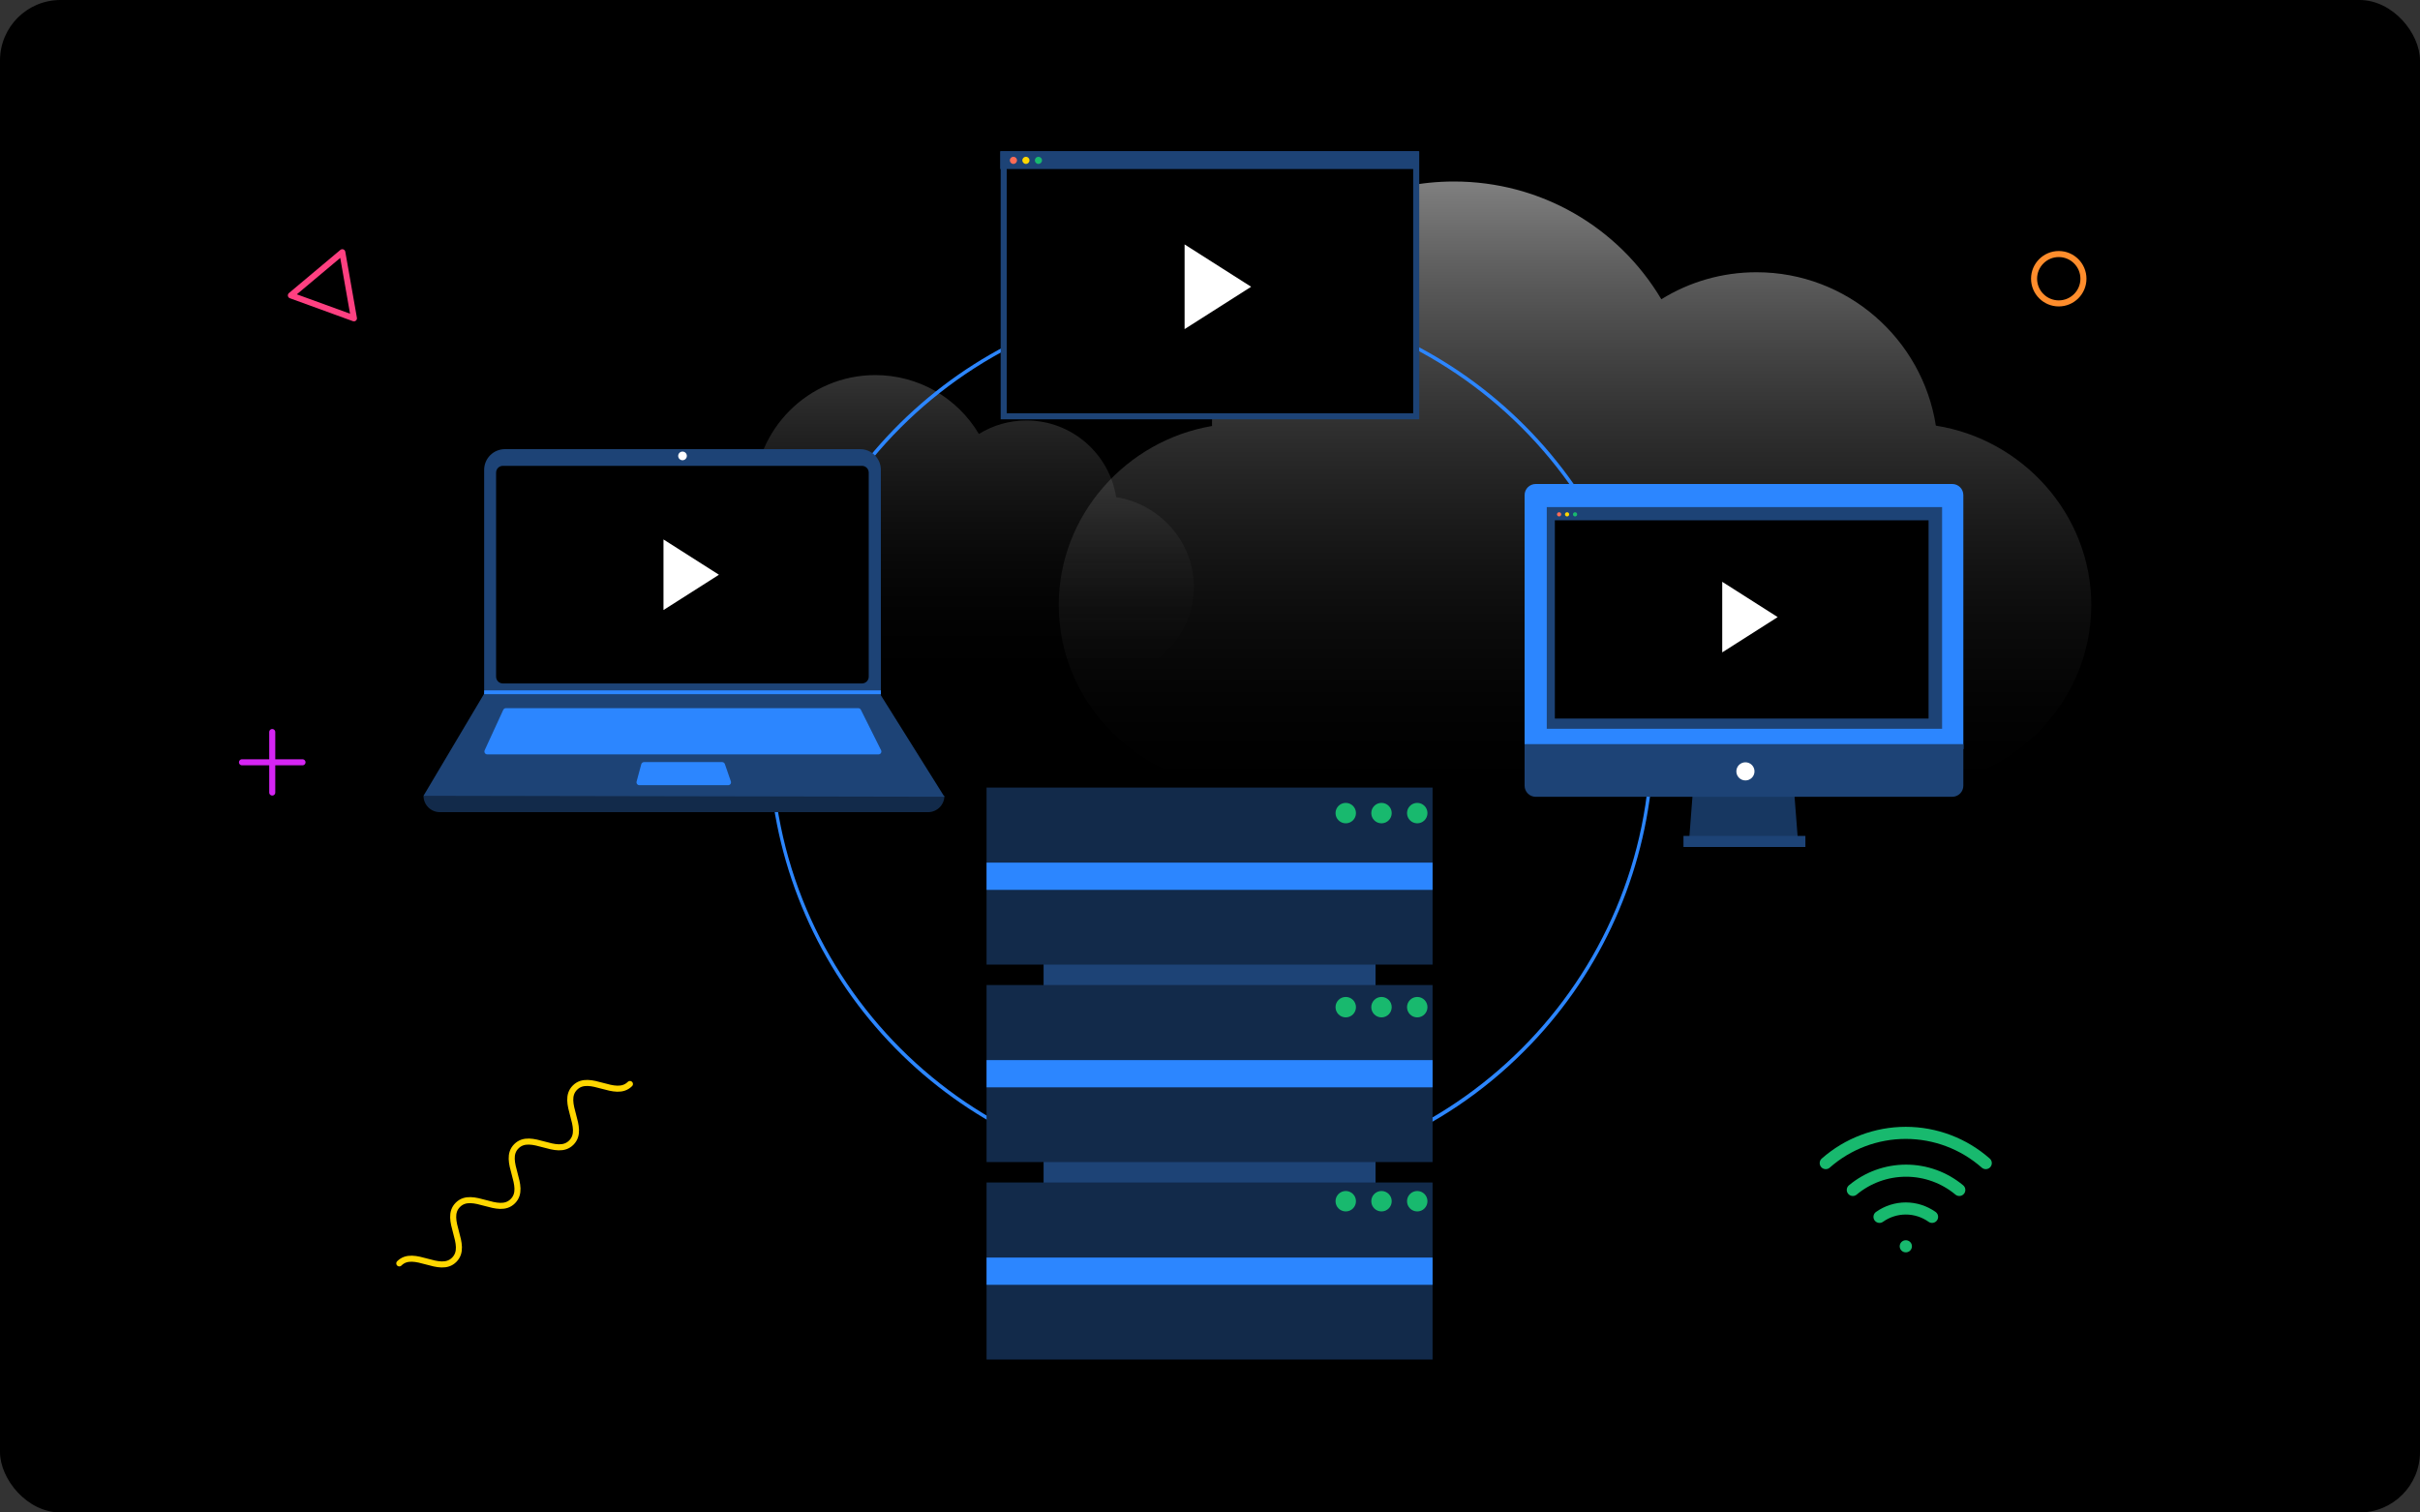 <svg width="400" height="250" viewBox="0 0 400 250" fill="none" xmlns="http://www.w3.org/2000/svg">
<rect x="0" y="0" width="400" height="250" fill="#333333" stroke="none"/>
<rect width="400" height="250" rx="10" fill="black"/>
<path fill-rule="evenodd" clip-rule="evenodd" d="M344.37 46.07C344.37 48.32 342.54 50.15 340.29 50.15C338.04 50.15 336.21 48.32 336.21 46.07C336.21 43.82 338.04 41.99 340.29 41.99C342.54 41.99 344.37 43.82 344.37 46.07Z" stroke="#FF8D2C" stroke-linecap="round" stroke-linejoin="round"/>
<path fill-rule="evenodd" clip-rule="evenodd" d="M56.581 41.691L48.079 48.823L58.501 52.616L56.581 41.691Z" stroke="#FF4081" stroke-linecap="round" stroke-linejoin="round"/>
<path d="M45 121V131" stroke="#D524F3" stroke-linecap="round" stroke-linejoin="round"/>
<path d="M50 126H40" stroke="#D524F3" stroke-linecap="round" stroke-linejoin="round"/>
<path d="M66 208.826C68.42 206.406 72.66 210.646 75.08 208.226C77.5 205.806 73.26 201.566 75.68 199.146C78.1 196.726 82.34 200.966 84.76 198.546C87.18 196.126 82.94 191.886 85.35 189.466C87.77 187.046 92.01 191.286 94.43 188.866C96.85 186.446 92.61 182.206 95.03 179.776C97.45 177.356 101.69 181.596 104.12 179.176" stroke="#FFD700" stroke-linecap="round" stroke-linejoin="round"/>
<path d="M306.25 196.687C308.721 194.629 311.835 193.502 315.05 193.502C318.265 193.502 321.379 194.629 323.85 196.687" stroke="#18B96E" stroke-width="2" stroke-linecap="round" stroke-linejoin="round"/>
<path d="M301.775 192.25C305.428 189.03 310.13 187.253 315 187.253C319.87 187.253 324.572 189.03 328.225 192.25" stroke="#18B96E" stroke-width="2" stroke-linecap="round" stroke-linejoin="round"/>
<path d="M310.663 201.137C311.932 200.236 313.45 199.751 315.006 199.751C316.563 199.751 318.081 200.236 319.35 201.137" stroke="#18B96E" stroke-width="2" stroke-linecap="round" stroke-linejoin="round"/>
<path d="M315 206H315.021" stroke="#18B96E" stroke-width="2" stroke-linecap="round" stroke-linejoin="round"/>
<path opacity="0.5" d="M319.977 70.356C317.736 56.011 305.299 45 290.333 45C284.703 45 279.293 46.558 274.601 49.463C267.462 37.466 254.611 30 240.333 30C218.278 30 200.333 47.944 200.333 70C200.333 70.137 200.333 70.278 200.338 70.415C186.163 72.803 175 85.161 175 100C175 116.543 188.79 130 205.333 130H315.333C331.876 130 345.667 116.543 345.667 100C345.667 85.034 334.323 72.598 319.977 70.356Z" fill="url(#paint0_linear_2161_760)"/>
<path opacity="0.2" d="M184.489 82.178C183.368 75.005 177.149 69.5 169.667 69.5C166.852 69.5 164.147 70.279 161.801 71.731C158.231 65.733 151.805 62 144.667 62C133.639 62 124.667 70.972 124.667 82C124.667 82.068 124.667 82.139 124.669 82.207C117.582 83.401 112 89.581 112 97C112 105.271 118.895 112 127.167 112H182.167C190.438 112 197.333 105.271 197.333 97C197.333 89.517 191.661 83.299 184.489 82.178Z" fill="url(#paint1_linear_2161_760)"/>
<path d="M200.192 195.175C183.262 195.175 166.857 189.305 153.771 178.565C140.684 167.825 131.726 152.88 128.424 136.276C125.121 119.672 127.678 102.436 135.658 87.506C143.638 72.576 156.549 60.875 172.189 54.396C187.83 47.918 205.233 47.063 221.433 51.977C237.634 56.891 251.629 67.271 261.034 81.347C270.439 95.423 274.673 112.325 273.014 129.173C271.354 146.02 263.905 161.772 251.934 173.742C245.155 180.559 237.091 185.962 228.21 189.641C219.328 193.32 209.805 195.201 200.192 195.175ZM200.192 49.389C160.154 49.389 127.58 81.962 127.58 122C127.58 162.039 160.154 194.612 200.192 194.612C240.23 194.612 272.803 162.039 272.803 122C272.803 81.962 240.23 49.389 200.192 49.389Z" fill="#2C86FF"/>
<path d="M227.362 206.148V132.429H172.495V206.148H227.362Z" fill="#1D4376"/>
<path d="M236.788 130.178H163.069V159.441H236.788V130.178Z" fill="#122A4A"/>
<path d="M236.788 162.817H163.069V192.08H236.788V162.817Z" fill="#122A4A"/>
<path d="M236.788 195.456H163.069V224.719H236.788V195.456Z" fill="#122A4A"/>
<path d="M236.788 142.585H163.069V147.087H236.788V142.585Z" fill="#2C86FF"/>
<path d="M236.788 175.225H163.069V179.727H236.788V175.225Z" fill="#2C86FF"/>
<path d="M236.788 207.864H163.069V212.366H236.788V207.864Z" fill="#2C86FF"/>
<path d="M222.438 136.087C223.371 136.087 224.126 135.331 224.126 134.399C224.126 133.466 223.371 132.71 222.438 132.71C221.506 132.71 220.75 133.466 220.75 134.399C220.75 135.331 221.506 136.087 222.438 136.087Z" fill="#18B96E"/>
<path d="M228.347 136.087C229.279 136.087 230.035 135.331 230.035 134.399C230.035 133.466 229.279 132.71 228.347 132.71C227.415 132.71 226.659 133.466 226.659 134.399C226.659 135.331 227.415 136.087 228.347 136.087Z" fill="#18B96E"/>
<path d="M234.256 136.087C235.188 136.087 235.944 135.331 235.944 134.399C235.944 133.466 235.188 132.71 234.256 132.71C233.323 132.71 232.567 133.466 232.567 134.399C232.567 135.331 233.323 136.087 234.256 136.087Z" fill="#18B96E"/>
<path d="M222.438 168.163C223.371 168.163 224.126 167.407 224.126 166.475C224.126 165.542 223.371 164.787 222.438 164.787C221.506 164.787 220.75 165.542 220.75 166.475C220.75 167.407 221.506 168.163 222.438 168.163Z" fill="#18B96E"/>
<path d="M228.347 168.163C229.279 168.163 230.035 167.407 230.035 166.475C230.035 165.542 229.279 164.787 228.347 164.787C227.415 164.787 226.659 165.542 226.659 166.475C226.659 167.407 227.415 168.163 228.347 168.163Z" fill="#18B96E"/>
<path d="M234.256 168.163C235.188 168.163 235.944 167.407 235.944 166.475C235.944 165.542 235.188 164.787 234.256 164.787C233.323 164.787 232.567 165.542 232.567 166.475C232.567 167.407 233.323 168.163 234.256 168.163Z" fill="#18B96E"/>
<path d="M222.438 200.24C223.371 200.24 224.126 199.484 224.126 198.552C224.126 197.619 223.371 196.863 222.438 196.863C221.506 196.863 220.75 197.619 220.75 198.552C220.75 199.484 221.506 200.24 222.438 200.24Z" fill="#18B96E"/>
<path d="M228.347 200.24C229.279 200.24 230.035 199.484 230.035 198.552C230.035 197.619 229.279 196.863 228.347 196.863C227.415 196.863 226.659 197.619 226.659 198.552C226.659 199.484 227.415 200.24 228.347 200.24Z" fill="#18B96E"/>
<path d="M234.256 200.24C235.188 200.24 235.944 199.484 235.944 198.552C235.944 197.619 235.188 196.863 234.256 196.863C233.323 196.863 232.567 197.619 232.567 198.552C232.567 199.484 233.323 200.24 234.256 200.24Z" fill="#18B96E"/>
<path d="M165.9 68.809V25.5H234.084V68.809H165.9Z" fill="black" stroke="#1D4376"/>
<path d="M234.506 25H165.321V27.939H234.506V25Z" fill="#1D4376"/>
<g clip-path="url(#clip0_2161_760)">
<path d="M195.8 40.4V54.4L206.8 47.4L195.8 40.4Z" fill="white"/>
</g>
<path d="M167.506 27.093C167.831 27.093 168.096 26.828 168.096 26.503C168.096 26.177 167.831 25.913 167.506 25.913C167.18 25.913 166.916 26.177 166.916 26.503C166.916 26.828 167.18 27.093 167.506 27.093Z" fill="#FF6C56"/>
<path d="M169.573 27.093C169.899 27.093 170.163 26.828 170.163 26.503C170.163 26.177 169.899 25.913 169.573 25.913C169.248 25.913 168.983 26.177 168.983 26.503C168.983 26.828 169.248 27.093 169.573 27.093Z" fill="#FFD700"/>
<path d="M171.641 27.093C171.967 27.093 172.231 26.828 172.231 26.503C172.231 26.177 171.967 25.913 171.641 25.913C171.315 25.913 171.051 26.177 171.051 26.503C171.051 26.828 171.315 27.093 171.641 27.093Z" fill="#18B96E"/>
<path d="M153.395 134.242H72.706C71.988 134.242 71.3 133.957 70.792 133.45C70.285 132.943 70 132.254 70 131.537C99.25 128.137 127.95 128.137 156.101 131.537C156.101 132.254 155.816 132.943 155.308 133.45C154.801 133.957 154.113 134.242 153.395 134.242Z" fill="#122A4A"/>
<path d="M156.101 131.696L70 131.537L79.979 114.746L80.026 114.667V77.662C80.026 77.213 80.115 76.768 80.287 76.353C80.459 75.939 80.711 75.561 81.028 75.244C81.346 74.926 81.723 74.674 82.138 74.502C82.553 74.331 82.998 74.242 83.447 74.242H142.177C142.626 74.242 143.071 74.331 143.486 74.502C143.901 74.674 144.278 74.926 144.595 75.244C144.913 75.561 145.165 75.939 145.337 76.353C145.508 76.768 145.597 77.213 145.597 77.662V114.921L156.101 131.696Z" fill="#1D4376"/>
<path d="M83.114 77C82.819 77 82.535 77.118 82.327 77.327C82.118 77.535 82 77.819 82 78.114V111.854C82 112.149 82.118 112.433 82.327 112.641C82.535 112.85 82.819 112.968 83.114 112.968H142.477C142.773 112.968 143.056 112.85 143.265 112.641C143.474 112.433 143.591 112.149 143.592 111.854V78.114C143.591 77.819 143.474 77.535 143.265 77.327C143.056 77.118 142.773 77 142.477 77H83.114Z" fill="black"/>
<g clip-path="url(#clip1_2161_760)">
<path d="M109.667 89.166V100.833L118.833 95L109.667 89.166Z" fill="white"/>
</g>
<path d="M83.617 117.054C83.526 117.054 83.437 117.08 83.36 117.129C83.283 117.179 83.222 117.249 83.183 117.332L80.109 124.016C80.075 124.089 80.061 124.169 80.066 124.249C80.072 124.328 80.097 124.406 80.14 124.473C80.184 124.541 80.243 124.596 80.313 124.634C80.383 124.673 80.462 124.693 80.542 124.693H145.203C145.285 124.693 145.365 124.672 145.436 124.633C145.507 124.593 145.567 124.536 145.609 124.467C145.652 124.397 145.676 124.318 145.68 124.237C145.684 124.156 145.667 124.075 145.63 124.002L142.288 117.318C142.249 117.238 142.188 117.171 142.112 117.125C142.037 117.078 141.95 117.053 141.861 117.054H83.617Z" fill="#2C86FF"/>
<path d="M112.812 76.073C113.207 76.073 113.528 75.752 113.528 75.356C113.528 74.961 113.207 74.64 112.812 74.64C112.416 74.64 112.096 74.961 112.096 75.356C112.096 75.752 112.416 76.073 112.812 76.073Z" fill="white"/>
<path d="M106.456 125.966C106.351 125.966 106.249 126.001 106.166 126.065C106.083 126.129 106.023 126.218 105.995 126.32L105.224 129.184C105.205 129.255 105.202 129.329 105.217 129.401C105.231 129.473 105.261 129.541 105.306 129.599C105.351 129.657 105.408 129.704 105.474 129.737C105.539 129.769 105.612 129.786 105.685 129.786H120.353C120.429 129.786 120.504 129.768 120.572 129.733C120.639 129.698 120.698 129.647 120.742 129.585C120.786 129.523 120.815 129.452 120.825 129.376C120.836 129.301 120.829 129.224 120.804 129.152L119.812 126.288C119.78 126.194 119.719 126.112 119.638 126.055C119.557 125.997 119.46 125.966 119.361 125.966H106.456Z" fill="#2C86FF"/>
<path d="M145.597 114.109V114.746H79.979L80.028 114.666V114.109H145.597Z" fill="#2C86FF"/>
<path d="M297.191 139.084H279.176L279.786 131.146H296.58L297.191 139.084Z" fill="#173761"/>
<path d="M298.412 138.168H278.26V140H298.412V138.168Z" fill="#1D4376"/>
<path d="M322.687 80H253.832C253.346 80 252.88 80.193 252.537 80.537C252.193 80.88 252 81.346 252 81.832V123.817H324.519V81.832C324.519 81.591 324.472 81.353 324.38 81.131C324.288 80.909 324.153 80.707 323.983 80.537C323.812 80.367 323.61 80.231 323.388 80.139C323.166 80.047 322.928 80 322.687 80H322.687Z" fill="#2C86FF"/>
<path d="M252 123V129.87C252 130.111 252.047 130.349 252.139 130.571C252.232 130.794 252.366 130.996 252.537 131.166C252.707 131.336 252.909 131.471 253.131 131.563C253.353 131.655 253.591 131.702 253.832 131.702H322.687C323.173 131.702 323.639 131.509 323.983 131.166C324.326 130.822 324.519 130.356 324.519 129.87V123H252Z" fill="#1D4376"/>
<path d="M321.008 83.817H255.664V120.458H321.008V83.817Z" fill="#1D4376"/>
<path d="M288.5 129C289.328 129 290 128.328 290 127.5C290 126.672 289.328 126 288.5 126C287.672 126 287 126.672 287 127.5C287 128.328 287.672 129 288.5 129Z" fill="white"/>
<path d="M257.702 85.365C257.894 85.365 258.049 85.209 258.049 85.017C258.049 84.825 257.894 84.669 257.702 84.669C257.51 84.669 257.354 84.825 257.354 85.017C257.354 85.209 257.51 85.365 257.702 85.365Z" fill="#FF6C56"/>
<path d="M259.021 85.365C259.213 85.365 259.369 85.209 259.369 85.017C259.369 84.825 259.213 84.669 259.021 84.669C258.829 84.669 258.673 84.825 258.673 85.017C258.673 85.209 258.829 85.365 259.021 85.365Z" fill="#FFD700"/>
<path d="M260.341 85.365C260.533 85.365 260.689 85.209 260.689 85.017C260.689 84.825 260.533 84.669 260.341 84.669C260.149 84.669 259.993 84.825 259.993 85.017C259.993 85.209 260.149 85.365 260.341 85.365Z" fill="#18B96E"/>
<path d="M318.771 86H257V118.77H318.771V86Z" fill="black"/>
<g clip-path="url(#clip2_2161_760)">
<path d="M284.667 96.166V107.833L293.833 102L284.667 96.166Z" fill="white"/>
</g>
<defs>
<linearGradient id="paint0_linear_2161_760" x1="175" y1="30" x2="175" y2="130" gradientUnits="userSpaceOnUse">
<stop stop-color="white"/>
<stop offset="1" stop-color="#121212" stop-opacity="0.01"/>
</linearGradient>
<linearGradient id="paint1_linear_2161_760" x1="112" y1="62" x2="112" y2="112" gradientUnits="userSpaceOnUse">
<stop stop-color="white"/>
<stop offset="1" stop-color="#121212" stop-opacity="0.01"/>
</linearGradient>
<clipPath id="clip0_2161_760">
<rect width="24" height="24" fill="white" transform="translate(187.8 35.4)"/>
</clipPath>
<clipPath id="clip1_2161_760">
<rect width="20" height="20" fill="white" transform="translate(103 85)"/>
</clipPath>
<clipPath id="clip2_2161_760">
<rect width="20" height="20" fill="white" transform="translate(278 92)"/>
</clipPath>
</defs>
</svg>
